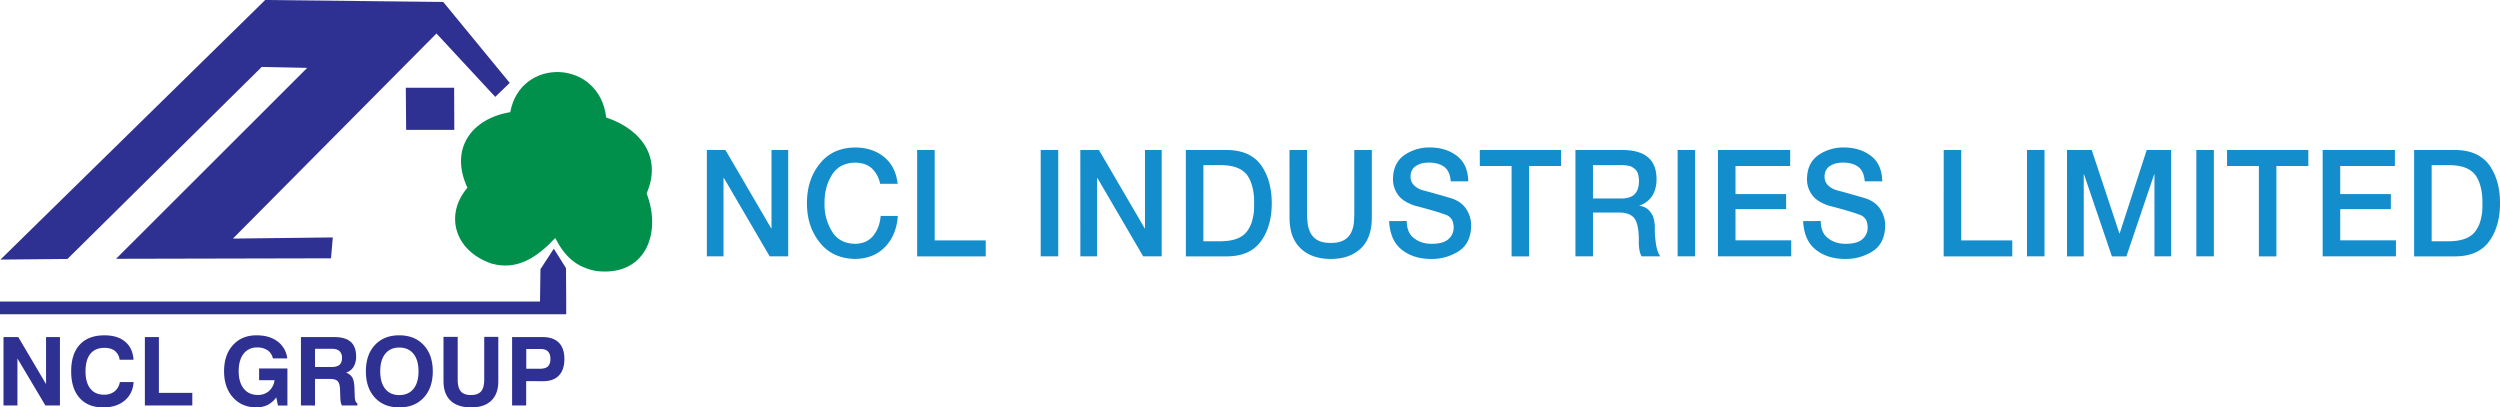 <svg xmlns="http://www.w3.org/2000/svg" viewBox="0 0 2139.78 348.68"><defs><style>.cls-1{fill:#00904c;}.cls-1,.cls-2{fill-rule:evenodd;}.cls-2,.cls-3{fill:#2e3192;}.cls-4{fill:#148dcd;}</style></defs><title>Asset 1</title><g id="Layer_2" data-name="Layer 2"><g id="Layer_1-2" data-name="Layer 1"><path class="cls-1" d="M475.23,203.75c-15.55,16.5-32.52,28-54.55,21.85-31.95-11-40.23-41.95-20.61-64.95-15.7-33.65,4-59.32,36.67-64.64,8.58-47.35,76.2-45.68,82.14,4.55,32.4,11,47.2,36.21,34.55,64.95,13.12,33.85-.78,71.44-43,66.46-17.48-3.16-27.38-12.92-35.16-28.22"></path><polygon class="cls-2" points="0.4 222.18 226.99 0 379.36 1.67 436.27 70.94 423.88 82.91 373.58 28.67 199.36 204.2 284.84 203.22 283.31 221.09 99.34 221.5 262.93 58.1 224.02 57.28 57.73 221.64 0.4 222.18"></polygon><polygon class="cls-2" points="388.85 111.18 388.7 75.07 347.33 75.07 347.63 111.18 388.85 111.18"></polygon><polygon class="cls-2" points="0 258.08 462.2 258.08 462.58 230.4 474.02 212.86 484.45 229.52 484.63 258.08 484.63 269 0 269 0 258.08"></polygon><path class="cls-3" d="M450.36,326.22v20.83H438.31V288.5h26q9.22,0,14,4.79t4.75,14.06q0,9.06-4.66,14c-3.09,3.27-7.53,4.91-13.27,4.91Zm.08-10.61h11.64c3.15,0,5.45-.66,6.88-2s2.15-3.48,2.15-6.46c0-2.78-.71-4.88-2.1-6.32s-3.51-2.14-6.29-2.14H450.44Zm-70.85-27.27h12.16v36.73q0,6.8,2.7,9.92c1.8,2.08,4.67,3.12,8.59,3.12s6.87-1,8.68-3.11,2.73-5.37,2.73-9.93V288.34H426.5v38.05q0,10.77-6,16.53t-17.36,5.76q-11.4,0-17.46-5.74c-4.05-3.82-6.07-9.35-6.07-16.55Zm-66.43,29.49q0-14.19,7.74-22.52T341.75,287q13.13,0,20.89,8.35t7.78,22.5q0,14.16-7.78,22.51t-20.89,8.34q-13.12,0-20.85-8.34T313.16,317.83Zm12.28,0q0,9.66,4.31,15c2.86,3.57,6.86,5.34,12,5.34s9.25-1.77,12.14-5.34,4.33-8.58,4.33-15-1.44-11.44-4.33-15-6.94-5.35-12.14-5.35-9.14,1.78-12,5.33S325.44,311.36,325.44,317.83Zm-67.86,29.22V288.5H286q9.57,0,14.19,4.1t4.61,12.52a16.5,16.5,0,0,1-2.25,8.94,11.33,11.33,0,0,1-6.46,4.89,9.77,9.77,0,0,1,5.44,4.14q1.61,2.79,1.84,8.67l.25,6.91v.24c.07,3.49.82,5.62,2.26,6.35v1.79H292.64a11.38,11.38,0,0,1-1-3,29.51,29.51,0,0,1-.4-4.32l-.17-6.16c-.13-3.62-.81-6.08-2.05-7.34s-3.46-1.92-6.66-1.92H269.63v22.77Zm12.05-32.94H283.8q4.59,0,6.77-1.88c1.44-1.25,2.16-3.2,2.16-5.89a7.58,7.58,0,0,0-2.11-5.78c-1.39-1.31-3.5-2-6.26-2H269.63Zm-33.17,26a20.83,20.83,0,0,1-7.4,6.49,21.79,21.79,0,0,1-9.76,2.06q-12.28,0-19.9-8.52t-7.61-22.4q0-14,7.6-22.39T219.62,287q11,0,18,5.27a21.09,21.09,0,0,1,8.26,14.49H233.57a11.37,11.37,0,0,0-4.54-6.95,15.44,15.44,0,0,0-9-2.39,13.82,13.82,0,0,0-11.55,5.39c-2.8,3.6-4.19,8.55-4.19,14.89s1.45,11.34,4.37,14.95,6.92,5.4,12,5.4a14,14,0,0,0,9.58-3.38,14.94,14.94,0,0,0,4.76-9.27H221.77v-10H246v31.68h-8.08ZM124,347.05V288.5H136v47.74H164.6v10.81ZM114.36,327c-.45,6.64-3,11.94-7.69,15.86s-10.79,5.87-18.31,5.87q-13,0-20.22-8.11t-7.22-22.74q0-14.94,7.36-22.9T89.43,287q11.22,0,17.71,5.47t7.14,15.44H102.39a11.37,11.37,0,0,0-4.06-7.57c-2.19-1.74-5.17-2.61-8.9-2.61-5.3,0-9.34,1.71-12.09,5.13s-4.14,8.42-4.14,15q0,9.54,4.11,14.75c2.76,3.47,6.65,5.21,11.73,5.21a14,14,0,0,0,9-2.8,13.16,13.16,0,0,0,4.54-8ZM3,347.05V288.5H15.64l23.77,40.24V288.5H51.3v58.55H38.85L14.92,306.82v40.23Z"></path><path class="cls-4" d="M2066.28,128.4h35.6q19.74.25,29,13.26,8.94,12.9,8.93,32.27t-8.93,32.13q-9.22,13.13-29,13.38h-35.6Zm15,78.09h14.82q17.26-.12,23.22-9.42a27.44,27.44,0,0,0,4.28-10.48,34.53,34.53,0,0,0,1-6.18q.12-3.32.12-6.48.24-14.18-5.4-23.28a19.38,19.38,0,0,0-8.71-6.87q-5.76-2.43-14.51-2.43h-14.82ZM1988,128.4h61.83v13.69h-46.8v24h43.33V179h-43.33v26.72h47.68v13.69H1988Zm-81.85,0h69.58v13.69h-27.34v77.35h-15V142.09h-27.21Zm-26.28,0h15v91h-15Zm-110.7,0h21.16l23.68,71.37h.24l23.15-71.37h20.92v91h-14.3V149.2h-.24L1820,219.44h-12.4l-23.87-70.24h-.23v70.24h-14.31Zm-34.26,0h15v91h-15Zm-71.27,0h15v77.35h43.69v13.69h-58.72Zm-105.23,60.78q.12,10.47,6.5,14.89,6.1,4.73,15.38,4.6,9.95-.12,14.19-4.36a12.88,12.88,0,0,0,4.09-9.41q-.12-5.24-2.13-7.79a10,10,0,0,0-5-3.42q-8.47-3.12-25.74-7.55-10.86-3.49-15-9.72a22.46,22.46,0,0,1-4.07-13.4q.24-13.77,10-20.44a37.33,37.33,0,0,1,21.41-6.36q14,0,23.41,7.27t9.58,21.74h-15q-.6-8.78-5.66-12.51c-3.29-2.37-7.6-3.55-12.9-3.55a30.17,30.17,0,0,0-5.3.5,15.26,15.26,0,0,0-5.06,1.93,9.92,9.92,0,0,0-3.89,3.55,10.77,10.77,0,0,0-1.53,5.86,10,10,0,0,0,2.89,7.54,17.32,17.32,0,0,0,7.36,4.24q10.15,2.67,24.88,7,8.55,2.92,12.67,9.35a25.68,25.68,0,0,1,4.07,13.89q-.24,15.21-10.62,21.94a42.41,42.41,0,0,1-23.65,6.67q-15.11,0-25.12-7.89t-10.86-24.55Zm-88-60.78h61.83v13.69h-46.8v24h43.33V179h-43.33v26.72h47.68v13.69h-62.71Zm-34.51,0h15v91h-15Zm-87.46,0h41q28.27.38,28.4,24.6a28.72,28.72,0,0,1-1.7,10.59,19.59,19.59,0,0,1-9.22,10.7,24.21,24.21,0,0,1-3.7,1.69v.25a13.43,13.43,0,0,1,4.43,1.12,12,12,0,0,1,4.24,3.29,14,14,0,0,1,3.34,5.79,30.13,30.13,0,0,1,1.15,9,80.89,80.89,0,0,0,1.18,14.5q1.13,6.42,3.54,9.47h-16.13a20.94,20.94,0,0,1-1.93-6.6,39.18,39.18,0,0,1-.35-6.78q.12-12.52-3.24-18.38-3.65-5.73-13.89-5.73h-22.12v37.49h-15Zm15,41.48h24.65q14.58,0,14.7-14.58a21.07,21.07,0,0,0-1.06-7.32,9.21,9.21,0,0,0-3.41-4.07,9.82,9.82,0,0,0-4.64-2.06,31.83,31.83,0,0,0-5.83-.5h-24.41Zm-96.88-41.48h69.57v13.69h-27.34v77.35h-15V142.09h-27.19Zm-62.51,60.78q.11,10.47,6.5,14.89,6.09,4.73,15.38,4.6,9.93-.12,14.19-4.36a12.88,12.88,0,0,0,4.09-9.41q-.12-5.24-2.13-7.79a10,10,0,0,0-5-3.42q-8.48-3.12-25.74-7.55-10.86-3.49-15-9.72a22.53,22.53,0,0,1-4.07-13.4q.24-13.77,10-20.44a37.33,37.33,0,0,1,21.4-6.36q14,0,23.41,7.27t9.59,21.74h-15q-.58-8.78-5.66-12.51-5-3.56-12.89-3.55a30,30,0,0,0-5.3.5,15.45,15.45,0,0,0-5.08,1.93,9.89,9.89,0,0,0-3.88,3.55,10.77,10.77,0,0,0-1.53,5.86,10,10,0,0,0,2.89,7.54,17.32,17.32,0,0,0,7.36,4.24q10.14,2.67,24.88,7,8.54,2.92,12.67,9.35a25.67,25.67,0,0,1,4.06,13.89q-.22,15.21-10.61,21.94a42.41,42.41,0,0,1-23.65,6.67q-15.11,0-25.12-7.89t-10.86-24.55ZM1103.69,128.4h15v53.1a88.25,88.25,0,0,0,.48,9.16,26.41,26.41,0,0,0,2.41,8.54,15.24,15.24,0,0,0,6.05,6.3c2.72,1.61,6.48,2.43,11.3,2.43s8.73-.82,11.46-2.43a15.26,15.26,0,0,0,6-6.3,25,25,0,0,0,2.41-8.54c.24-3.07.35-6.12.35-9.16V128.4h15v58.29q-.12,17.31-9.64,26.15T1139,221.62q-16.11,0-25.5-8.77-9.64-8.83-9.77-26.14Zm-88.72,0h35.6q19.74.25,29,13.26,8.92,12.9,8.94,32.27t-8.94,32.13q-9.22,13.13-29,13.38H1015Zm15,78.09h14.81q17.28-.12,23.21-9.42a27.46,27.46,0,0,0,4.3-10.48,34.53,34.53,0,0,0,1-6.18q.12-3.32.12-6.48.24-14.18-5.41-23.28a19.32,19.32,0,0,0-8.69-6.87q-5.76-2.43-14.52-2.43H1030ZM924.66,128.4h15.93l39.2,67.1H980V128.4h14.3v91H978.46l-39.15-67H939v67h-14.3Zm-33.91,0h15v91h-15ZM785,128.4h15v77.35h43.69v13.69H785Zm-31.71,28.92a24.55,24.55,0,0,0-6.88-13q-5.17-5-14.58-5.12-13.59.26-19.88,10.73-6.36,10.23-6.23,24a44,44,0,0,0,6.23,23.89q6.29,10.6,19.88,10.85,10.11-.12,15.64-7,5.47-6.74,6.3-16.84h14.66q-1.12,16.42-10.88,26.51T731.8,221.62q-19.39-.37-30.21-14.14-10.92-13.56-10.92-33.55,0-20.19,10.92-33.69,10.81-13.77,30.21-14,14.93,0,24.91,8.15t11.58,22.95ZM605,128.4H620.9l39.2,67.1h.24V128.4h14.3v91H658.77l-39.15-67h-.35v67H605Z"></path></g></g></svg>